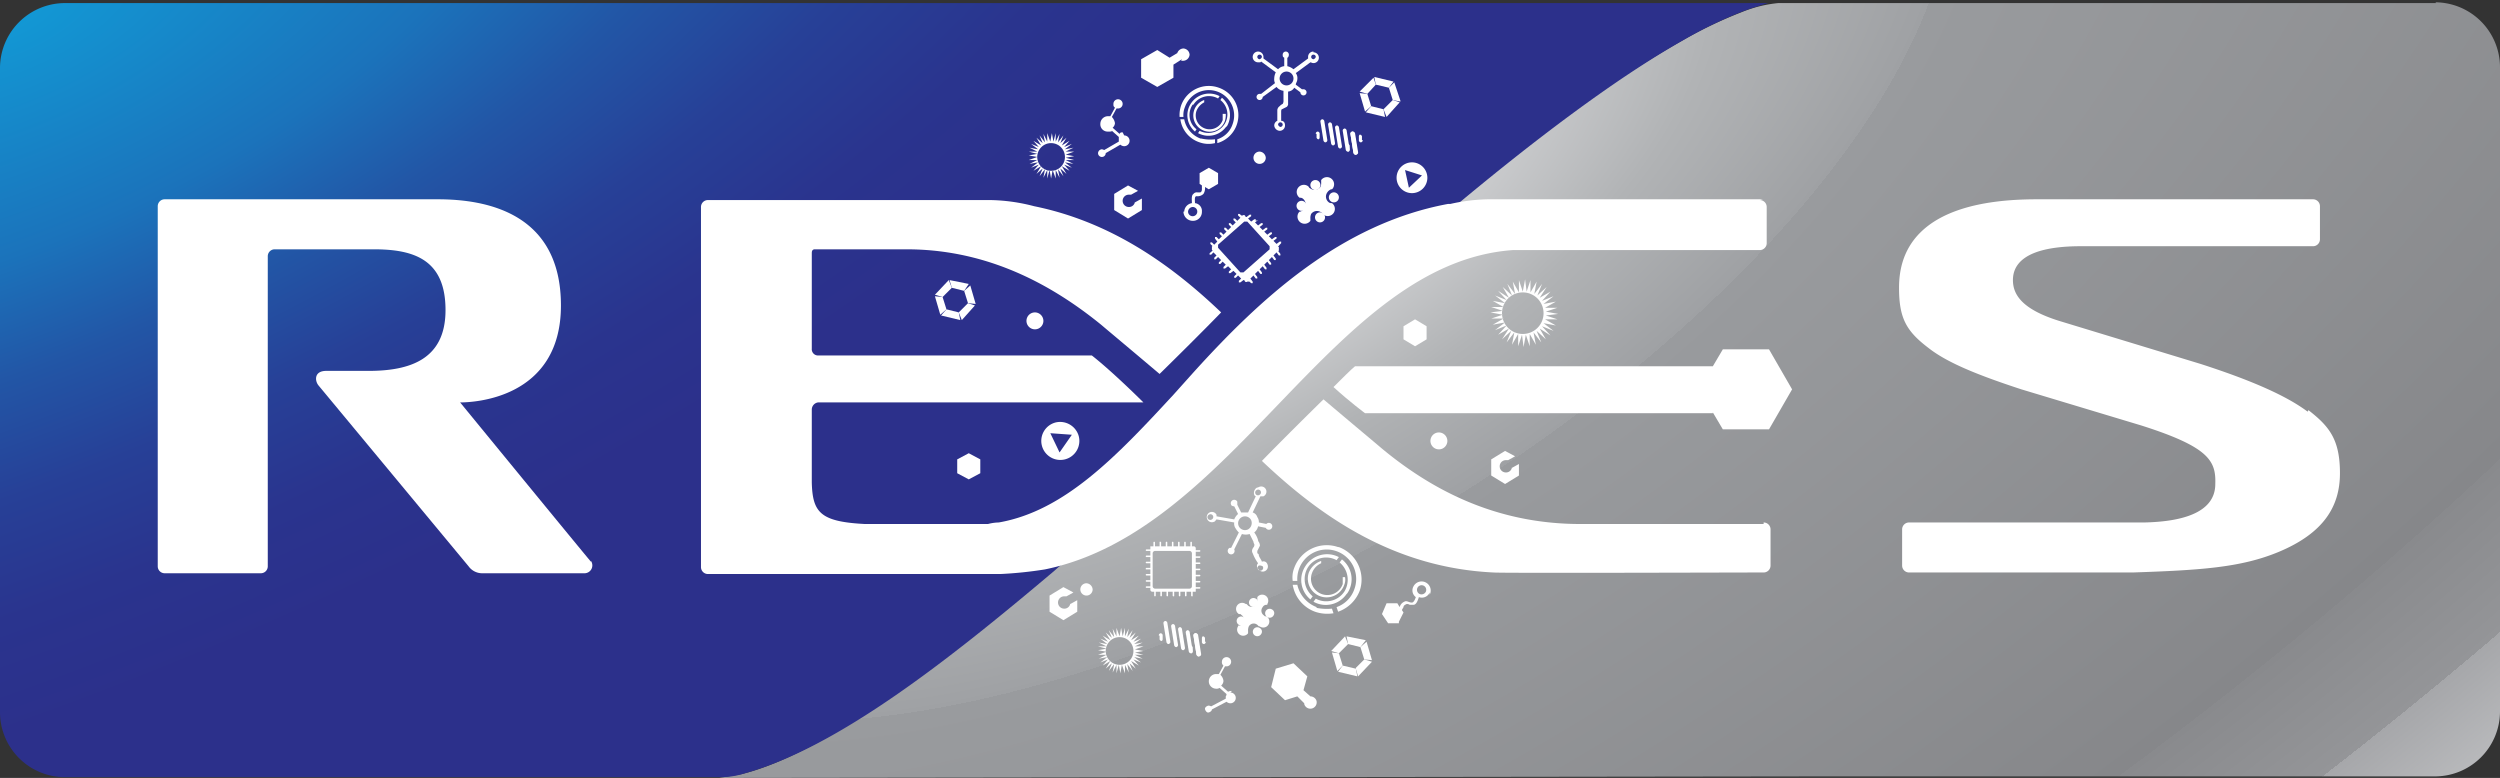 <svg xmlns="http://www.w3.org/2000/svg" xmlns:xlink="http://www.w3.org/1999/xlink" viewBox="0 0 324.9 101.1">
  <rect x="0" y="0" width="324.9" height="101.1" fill="#333333" stroke="none"/>
  <defs>
    <radialGradient id="radial-gradient" cx="0.29" cy="0.267" r="1.554" gradientTransform="matrix(0.221, 0.862, -0.826, 1.117, 0.446, -0.283)" gradientUnits="objectBoundingBox">
      <stop offset="0" stop-color="#e1e2e3"/>
      <stop offset="0.1" stop-color="#cfd0d2"/>
      <stop offset="0.2" stop-color="#b1b3b5"/>
      <stop offset="0.3" stop-color="#9fa1a4"/>
      <stop offset="0.3" stop-color="#999b9e"/>
      <stop offset="0.8" stop-color="#86878a"/>
      <stop offset="0.8" stop-color="#898a8d"/>
      <stop offset="0.9" stop-color="#949598"/>
      <stop offset="0.9" stop-color="#a6a7aa"/>
      <stop offset="1" stop-color="#c0c1c3"/>
      <stop offset="1" stop-color="#e0e1e2"/>
    </radialGradient>
    <radialGradient id="radial-gradient-2" cx="0.01" cy="0.019" r="1.441" gradientTransform="matrix(0.177, 0.914, -0.961, 0.972, 0.026, -0.008)" gradientUnits="objectBoundingBox">
      <stop offset="0" stop-color="#10a2dc"/>
      <stop offset="0" stop-color="#1299d5"/>
      <stop offset="0.2" stop-color="#1b73bb"/>
      <stop offset="0.3" stop-color="#2256a6"/>
      <stop offset="0.4" stop-color="#274097"/>
      <stop offset="0.5" stop-color="#2a348e"/>
      <stop offset="0.6" stop-color="#2c308b"/>
      <stop offset="1" stop-color="#2c308b"/>
    </radialGradient>
  </defs>
  <path id="Path_64274" data-name="Path 64274" d="M228.9.2Z" fill="#fff"/>
  <path id="Path_64275" data-name="Path 64275" d="M234.2.1Z" fill="#fff"/>
  <path id="Path_64276" data-name="Path 64276" d="M233.9,0Z" fill="#fff"/>
  <path id="Path_64277" data-name="Path 64277" d="M233.4,0Z" fill="#fff"/>
  <path id="Path_64278" data-name="Path 64278" d="M233.4,0Z" fill="#fff"/>
  <path id="Path_64279" data-name="Path 64279" d="M233.4,0h0Z" fill="#fff"/>
  <path id="Path_64280" data-name="Path 64280" d="M316.6.4H231.1a16.8,16.8,0,0,0-4.8,1.2,55.907,55.907,0,0,0-7.9,3.8c-10.9,6.2-20,13.4-29.7,21.6-8.8,7.5-16.8,13.7-52,47.3C123,86,107,98,96.4,100.6c-.4.1-2.5.4-2.9.5l143.9-.2h79.1a8.451,8.451,0,0,0,8.4-8.4V8.7A8.451,8.451,0,0,0,316.5.3Z" fill="url(#radial-gradient)"/>
  <path id="Path_64281" data-name="Path 64281" d="M233.9,0Z" fill="#fff"/>
  <path id="Path_64282" data-name="Path 64282" d="M234.2.1Z" fill="#fff"/>
  <path id="Path_64373" data-name="Path 64373" d="M0,0Z" transform="translate(234.2 0.1)" fill="#fff"/>
  <path id="Path_64283" data-name="Path 64283" d="M234.2.1Z" fill="#fff"/>
  <path id="Path_64374" data-name="Path 64374" d="M0,0Z" transform="translate(234.2 0.1)" fill="#fff"/>
  <path id="Path_64284" data-name="Path 64284" d="M234.2.1Z" fill="#fff"/>
  <path id="Path_64285" data-name="Path 64285" d="M160.6,52.2s11.7-10.4,28.5-25.4c9.7-8.1,20.5-16.4,29.7-21.6a55.908,55.908,0,0,1,7.9-3.8c1.1-.4,2.1-.7,3.1-1H8.4A8.451,8.451,0,0,0,0,8.8V92.6A8.451,8.451,0,0,0,8.4,101H93.9a10.4,10.4,0,0,0,2.9-.5C109,97.1,123.5,85.6,137,74.2c9.8-8.6,23.7-21.9,23.7-21.9Z" fill="url(#radial-gradient-2)"/>
  <path id="Path_64286" data-name="Path 64286" d="M183.9,41.5l-1.5.9v1.7l1.5.9,1.5-.9V42.4Z" fill="#fff"/>
  <path id="Path_64287" data-name="Path 64287" d="M125.9,58.9l-1.5.8v1.8l1.5.8,1.5-.8V59.7Z" fill="#fff"/>
  <path id="Path_64288" data-name="Path 64288" d="M153.5,7.9h.3a.86.86,0,0,0,.8-.8.86.86,0,0,0-.8-.8.871.871,0,0,0-.8.6l-1,.6-1.6-1-2.1,1.2v2.4l2.1,1.2,2.1-1.2V8.4l1.1-.7Z" fill="#fff"/>
  <path id="Path_64289" data-name="Path 64289" d="M169.5,91.2v.3a.825.825,0,0,0,1.6-.4.838.838,0,0,0-.8-.6l-.9-.8.5-1.8-1.8-1.7-2.3.7-.6,2.4L167,91l1.6-.5.9.9Z" fill="#fff"/>
  <path id="Path_64290" data-name="Path 64290" d="M147.5,26.2a.773.773,0,0,1-.8.7.8.8,0,1,1,0-1.6h.3l.9-.5-1.3-.7-1.8,1.1v2.1l1.8,1.1,1.8-1.1V25.8l-.9.5Z" fill="#fff"/>
  <path id="Path_64291" data-name="Path 64291" d="M196.5,60.7a.773.773,0,0,1-.8.7.8.8,0,1,1,0-1.6h.3l.9-.5-1.3-.7-1.8,1.1v2.1l1.8,1.1,1.8-1.1V60.3l-.9.5Z" fill="#fff"/>
  <path id="Path_64292" data-name="Path 64292" d="M139.1,78.4a.773.773,0,0,1-.8.7.8.8,0,0,1,0-1.6h.3l.9-.5-1.3-.7-1.8,1.1v2.1l1.8,1.1,1.8-1.1V78l-.9.5Z" fill="#fff"/>
  <path id="Path_64293" data-name="Path 64293" d="M222.6,53.6h0l1.3,2.2h6l3-5.2-3-5.2h-6l-1.3,2.2H176.1c-.4.3-1.9,1.8-2.8,2.7,2.2,2,4.1,3.4,4.1,3.4h45.2Z" fill="#fff"/>
  <path id="Path_64294" data-name="Path 64294" d="M76.8,73c-.7-.8-17-20.7-17-20.7,1.6,0,13.1-.4,13.1-12.6,0-12.1-9.8-13.8-16-13.8H21.4a.9.9,0,0,0-.9.9V73.6a.9.9,0,0,0,.9.9H33.9a.9.9,0,0,0,.9-.9V35.2h0V33.3a.9.9,0,0,1,.9-.9H48.6c5.3,0,9.3,1.4,9.3,7.9,0,6.4-4.6,7.9-10,7.9H42.4c-1.6,0-1.5,1.3-1,1.9S60.9,73.6,60.9,73.6a2.179,2.179,0,0,0,1.7.9H75.9a1.022,1.022,0,0,0,.9-1.6Z" fill="#fff"/>
  <path id="Path_64295" data-name="Path 64295" d="M229.2,68.1H205.4c-9.8,0-18.2-3.5-25.8-9.8-.7-.6-3.7-3.1-7.6-6.4-5.5,5.4-8,8-8,8,8,7.6,17.5,13.9,30.1,14.5.6.1,32.2,0,33.8,0h1.3a.9.9,0,0,0,.9-.9V68.8a.9.9,0,0,0-.9-.9Z" fill="#fff"/>
  <path id="Path_64296" data-name="Path 64296" d="M299.9,53.5c-2.8-2.1-7.4-4.1-13.9-6.2l-18.4-5.6c-4.8-1.5-6-3.4-6-5.3s1.3-4.3,8.4-4.4h30.6a.9.9,0,0,0,.9-.9V26.8a.9.9,0,0,0-.9-.9H264.7c-16.4,0-17.9,7.6-17.9,11.5s.9,5.6,3.8,7.8c2.4,1.9,6.3,3.5,12.1,5.4l15.6,4.7c8.8,2.8,9.7,4.6,9.6,7.6,0,3.9-4.7,4.9-9.2,5H248.1a.9.9,0,0,0-.9.9v4.7a.9.9,0,0,0,.9.9h29.1c8.6-.3,14-.6,19-2.7,5.7-2.4,7.9-5.8,7.9-10.2s-1.4-6.1-4.1-8.2Z" fill="#fff"/>
  <path id="Path_64297" data-name="Path 64297" d="M229.1,25.9H193.3a24.232,24.232,0,0,0-4.8.6h-.3c-14,2.6-24.5,12.4-33.1,21.9l-2.6,2.9c-7.3,7.9-14.1,15.1-22.7,16.6a5.9,5.9,0,0,0-1.4.2h-16c-5.8-.3-6.8-1.5-6.9-5.4h0V53.2a.948.948,0,0,1,.8-.9h42.3s-3.9-3.9-6.7-6.1H106.3a.817.817,0,0,1-.8-.9V33c0-.3,0-.5.3-.6h12c9.5,0,17.8,3.7,25.3,9.8.7.6,3.7,3.1,7.6,6.4,5.5-5.4,8-8,8-8-6.7-6.4-14.5-11.8-24.3-13.8a23.689,23.689,0,0,0-5.7-.8H92a.9.9,0,0,0-.9.9V73.7a.9.9,0,0,0,.9.9h38a51.509,51.509,0,0,0,5.8-.6h0c24.8-5.1,37.3-39.8,60.8-41.5h32.1a.9.9,0,0,0,.9-.9V26.9a.9.9,0,0,0-.9-.9Z" fill="#fff"/>
  <path id="Path_64298" data-name="Path 64298" d="M163.2,28.7v-.2H163l-.4.3-.4-.4.4-.3v-.2h-.2l-.4.3h-.1c-.1-.3-.3-.3-.4-.2h-.1c0,.1-.3-.2-.3-.2h-.2V28l.3.3-.4.4-.3-.3h-.2v.2l.3.3-.4.4-.3-.3h-.2v.2l.3.3-.4.4-.3-.3h-.2v.2l.3.3-.4.4-.3-.3h-.2v.2l.3.3-.4.4-.3-.3h-.2V31l.3.4-.4.4-.3-.3h-.2v.2l.3.3h-.1v.5h.1c0,.1-.4.4-.4.4v.2h.2l.3-.3.4.4-.3.3v.2h.2l.3-.3.4.4-.3.3v.2h.2l.3-.3.4.4-.3.3v.2h.2l.4-.3.4.4-.3.3v.2h.2l.4-.3.4.4-.3.3v.2h.2l.3-.3.4.4-.3.3v.2h.2l.4-.3h.1c.1.3.3.3.4.2h.2c0-.1.3.2.3.2h.2v-.2l-.3-.4.4-.4.3.4h.2V36l-.3-.4.4-.4.3.4h.2v-.2l-.3-.4.4-.4.3.4h.2v-.2l-.3-.4.4-.4.3.4h.2v-.2l-.3-.4.4-.4.3.4h.2v-.2l-.3-.4.4-.4.3.4h.2V33l-.3-.4h.1v-.5h-.1c0-.1.4-.5.4-.5v-.2h-.2l-.4.3-.4-.4.4-.3v-.2h-.2l-.4.3-.4-.4.4-.3v-.2h-.2l-.4.3-.4-.4.4-.3v-.2h-.2l-.4.3-.4-.4.4-.3V29h-.2l-.4.3-.4-.4.4-.3ZM165,32v.4l-3.4,3h-.4l-2.9-3.2v-.4l3.4-3h.4Z" fill="#fff"/>
  <path id="Path_64299" data-name="Path 64299" d="M155.9,72.5a.1.1,0,0,0,.1-.1c0-.1,0-.1-.1-.1h-.5v-.6h.5a.1.1,0,1,0,0-.2h-.5v-.2a.265.265,0,0,0-.3-.3h-.2v-.5a.1.1,0,0,0-.2,0V71h-.6v-.5a.1.1,0,0,0-.2,0V71h-.6v-.5a.1.1,0,0,0-.2,0V71h-.6v-.5a.1.1,0,0,0-.2,0V71h-.6v-.5a.1.1,0,0,0-.2,0V71h-.6v-.5a.1.1,0,0,0-.1-.1c-.1,0-.1,0-.1.1V71h-.6v-.5a.1.1,0,0,0-.2,0V71h-.4v.4H149a.1.1,0,1,0,0,.2h.5v.6H149a.1.1,0,1,0,0,.2h.5V73H149a.1.1,0,1,0,0,.2h.5v.6H149a.1.1,0,0,0-.1.1c0,.1,0,.1.1.1h.5v.6H149a.1.1,0,1,0,0,.2h.5v.6H149a.1.1,0,1,0,0,.2h.5v.6H149a.1.1,0,1,0,0,.2h.5v.2a.265.265,0,0,0,.3.3h.2v.5a.1.1,0,0,0,.2,0v-.5h.6v.5a.1.1,0,0,0,.2,0v-.5h.6v.5a.1.1,0,0,0,.2,0v-.5h.6v.5a.1.1,0,0,0,.1.1c.1,0,.1,0,.1-.1v-.5h.6v.5a.1.1,0,0,0,.2,0v-.5h.6v.5a.1.1,0,0,0,.2,0v-.5h.6v.5a.1.1,0,0,0,.1.1c.1,0,.1,0,.1-.1v-.5h.4v-.4h.5a.1.1,0,1,0,0-.2h-.5v-.6h.5a.1.1,0,1,0,0-.2h-.5v-.6h.5a.1.1,0,1,0,0-.2h-.5v-.6h.5a.1.1,0,1,0,0-.2h-.5v-.6h.5a.1.1,0,1,0,0-.2h-.5v-.6Zm-1,3.7a.319.319,0,0,1-.3.3h-4.5a.319.319,0,0,1-.3-.3V71.9a.319.319,0,0,1,.3-.3h4.5a.319.319,0,0,1,.3.3Z" fill="#fff"/>
  <path id="Path_64300" data-name="Path 64300" d="M153.8,27.5a1.216,1.216,0,0,0,1.2,1.2,1.155,1.155,0,0,0,1.2-1.2,1.018,1.018,0,0,0-.9-1.1h0c0-.3-.1-.9.2-.9a1.1,1.1,0,0,0,.9-.3,1.344,1.344,0,0,0,.2-.9l.5.3,1.2-.7V22.5l-1.2-.7-1.2.7h0v1.4l.3.2v.4c0,.2,0,.4-.2.5h-.4a.551.551,0,0,0-.5.2c-.3.2-.2.8-.2,1.2h0a1.175,1.175,0,0,0-1,1.1Zm1.2-.6a.6.6,0,1,1-.6.6A.645.645,0,0,1,155,26.9Z" fill="#fff"/>
  <path id="Path_64301" data-name="Path 64301" d="M185.8,77.3a1.185,1.185,0,0,0-2.1-1.1,1.076,1.076,0,0,0,.3,1.4h0c-.1.3-.3.8-.6.7-.3,0-.6-.3-.9-.1a1.057,1.057,0,0,0-.6.7l-.3-.5h-1.4l-.6,1.4.8,1.2h1.4v-.2l.6-1.2-.2-.3c0-.1.1-.2.2-.4,0-.2.2-.3.4-.4a.6.6,0,0,1,.4.1h.5c.4,0,.6-.7.7-1h0a1.1,1.1,0,0,0,1.4-.6Zm-1.3-.1a.6.6,0,1,1,.8-.3A.63.63,0,0,1,184.5,77.2Z" fill="#fff"/>
  <path id="Path_64302" data-name="Path 64302" d="M163.7,19.7a.8.8,0,1,0,.8.8A.86.86,0,0,0,163.7,19.7Z" fill="#fff"/>
  <path id="Path_64303" data-name="Path 64303" d="M134.5,40.6a1.1,1.1,0,1,0,1.1,1.1A1.11,1.11,0,0,0,134.5,40.6Z" fill="#fff"/>
  <path id="Path_64304" data-name="Path 64304" d="M187,56.2a1.1,1.1,0,1,0,1.1,1.1A1.11,1.11,0,0,0,187,56.2Z" fill="#fff"/>
  <path id="Path_64305" data-name="Path 64305" d="M169.5,26.2a.652.652,0,1,0,.2.9A.651.651,0,0,0,169.5,26.2Z" fill="#fff"/>
  <path id="Path_64306" data-name="Path 64306" d="M173.7,25.1a.652.652,0,1,0,.2.9A.651.651,0,0,0,173.7,25.1Z" fill="#fff"/>
  <path id="Path_64307" data-name="Path 64307" d="M171.9,27.7a.652.652,0,1,0,.2.9A.651.651,0,0,0,171.9,27.7Z" fill="#fff"/>
  <path id="Path_64308" data-name="Path 64308" d="M171.3,23.5a.652.652,0,1,0,.2.9A.651.651,0,0,0,171.3,23.5Z" fill="#fff"/>
  <path id="Path_64309" data-name="Path 64309" d="M168.9,25.7h.1a.494.494,0,0,1,.3.1.932.932,0,0,1,.2,1.3,1,1,0,0,1-.5.4h-.1l-.1.1a.93.93,0,1,0,1.5,1.1v-.1h0v-.1h0v-.1h0a1.268,1.268,0,0,1,.1-.6.932.932,0,0,1,1.3-.2s.2.1.2.2h0l.1.1a.93.93,0,0,0,1.1-1.5H173a.494.494,0,0,1-.3-.1.932.932,0,0,1-.2-1.3,1,1,0,0,1,.5-.4h.1l.1-.1a.93.93,0,1,0-1.5-1.1v.1h0v.1h0v.1h0a1.268,1.268,0,0,1-.1.6.932.932,0,0,1-1.3.2s-.2-.1-.2-.2h0l-.1-.1a.93.93,0,0,0-1.1,1.5Z" fill="#fff"/>
  <path id="Path_64310" data-name="Path 64310" d="M170.7,6.7a.684.684,0,0,0-.7.7v.2L168.1,9a2.01,2.01,0,0,0-.8-.4V7.5c.1,0,.2-.2.2-.4a.4.4,0,1,0-.8,0c0,.2,0,.3.2.4V8.6a1.234,1.234,0,0,0-.8.4l-1.9-1.4V7.4a.7.7,0,1,0-.7.7c.4,0,.3,0,.4-.1l1.9,1.4a1.884,1.884,0,0,0-.2.8,1.083,1.083,0,0,0,.1.6l-1.8,1.4h-.2a.4.4,0,1,0,.4.4h0l1.8-1.3a1.346,1.346,0,0,0,.9.5V13a.749.749,0,0,1-.1.5,1.38,1.38,0,0,0-.4.3.69.69,0,0,0-.3.5v1.4a.675.675,0,0,0-.4.6.751.751,0,0,0,.7.7.684.684,0,0,0,.7-.7c0-.4-.2-.6-.5-.6V14.5s0-.3.1-.3l.4-.2c.2-.1.3-.1.4-.4V11.9a1.02,1.02,0,0,0,.8-.5l.8.6h0a.4.4,0,1,0,.4-.4h-.2l-.8-.6c0-.2.2-.4.2-.7a1.077,1.077,0,0,0-.2-.8l1.9-1.4c.1,0,.2.1.4.1a.7.7,0,0,0,0-1.4Zm-7,1a.319.319,0,0,1-.3-.3.3.3,0,0,1,.6,0A.451.451,0,0,1,163.7,7.7Zm3,8.5a.319.319,0,0,1-.3.3.451.451,0,0,1-.3-.3.3.3,0,0,1,.6,0Zm.5-5.1a.9.9,0,1,1,.9-.9A.9.9,0,0,1,167.2,11.1Zm3.5-3.4a.319.319,0,0,1-.3-.3.3.3,0,0,1,.6,0A.451.451,0,0,1,170.7,7.7Z" fill="#fff"/>
  <path id="Path_64311" data-name="Path 64311" d="M141.2,75.8a.8.8,0,1,0,.8.8A.86.86,0,0,0,141.2,75.8Z" fill="#fff"/>
  <path id="Path_64312" data-name="Path 64312" d="M161.6,80.2a.583.583,0,1,0,.2.8A.54.54,0,0,0,161.6,80.2Z" fill="#fff"/>
  <path id="Path_64313" data-name="Path 64313" d="M165.3,79.2a.583.583,0,1,0,.2.8A.54.54,0,0,0,165.3,79.2Z" fill="#fff"/>
  <path id="Path_64314" data-name="Path 64314" d="M163.7,81.6a.583.583,0,1,0,.2.8A.54.54,0,0,0,163.7,81.6Z" fill="#fff"/>
  <path id="Path_64315" data-name="Path 64315" d="M163.2,77.8a.583.583,0,1,0,.2.8A.54.54,0,0,0,163.2,77.8Z" fill="#fff"/>
  <path id="Path_64316" data-name="Path 64316" d="M161,79.8h.1s.2,0,.2.1a.731.731,0,0,1,.2,1.1.55.55,0,0,1-.5.3h-.1v.1a.791.791,0,0,0,1.3.9v-.1h0v-.1h0V82h0a1.268,1.268,0,0,1,.1-.6.731.731,0,0,1,1.1-.2l.2.2h.1a.791.791,0,1,0,.9-1.3h-.1s-.2,0-.2-.1a.731.731,0,0,1-.2-1.1.55.55,0,0,1,.5-.3h.1v-.1a.791.791,0,0,0-1.3-.9v.1h0v.1h0v.1h0a1.268,1.268,0,0,1-.1.6.731.731,0,0,1-1.1.2l-.2-.2h-.1a.791.791,0,1,0-.9,1.3Z" fill="#fff"/>
  <path id="Path_64317" data-name="Path 64317" d="M163.3,63.4a.806.806,0,0,0-.3.9s0,.1.2.2l-1,2.1h-.9l-.5-1v-.4a.447.447,0,0,0-.8.4c0,.1.2.2.4.2l.5,1a1.794,1.794,0,0,0-.5.7l-2.3-.4v-.2a.671.671,0,1,0-.3.9c.1,0,.2-.2.3-.3l2.3.4a1.077,1.077,0,0,0,.2.8,2.182,2.182,0,0,0,.4.5l-1,2h-.2a.447.447,0,1,0,.6.2h0l1-2a1.7,1.7,0,0,0,1,0l.5,1c0,.2.2.4.1.5,0,.2-.2.3-.2.4a.564.564,0,0,0,0,.6,5.623,5.623,0,0,0,.7,1.3.483.483,0,0,0,0,.7.671.671,0,1,0,1.2-.6.517.517,0,0,0-.7-.3c-.1-.3-.3-.5-.4-.8,0-.1,0-.2-.2-.3v-.3l.2-.4c.1-.2.2-.3.1-.5,0-.2-.2-.3-.2-.5a2.908,2.908,0,0,0-.5-1,1.374,1.374,0,0,0,.5-.8l1,.2h0a.447.447,0,1,0,.2-.6.1.1,0,0,0-.1.1l-1-.2a1.078,1.078,0,0,0-.2-.7.9.9,0,0,0-.6-.6l1-2.1h.4a.671.671,0,1,0-.6-1.2Zm-5.8,4.1a.361.361,0,1,1-.4-.6.361.361,0,1,1,.4.6Zm6.6,6.1a.361.361,0,1,1-.5-.1A.749.749,0,0,1,164.1,73.6Zm-1.9-4.8a.894.894,0,1,1,.4-1.2A.962.962,0,0,1,162.2,68.8Zm1.5-4.5a.361.361,0,1,1-.4-.6.361.361,0,1,1,.4.6Z" fill="#fff"/>
  <path id="Path_64318" data-name="Path 64318" d="M183.5,21.1a2,2,0,1,0,2,2A2.006,2.006,0,0,0,183.5,21.1Zm-.4,3.3-.5-2.3,2.2.7-1.7,1.6Z" fill="#fff"/>
  <path id="Path_64319" data-name="Path 64319" d="M137.2,54.9a2.474,2.474,0,1,0,3,1.8A2.516,2.516,0,0,0,137.2,54.9Zm.5,3.9-1.2-2.5,2.8.2Z" fill="#fff"/>
  <path id="Path_64320" data-name="Path 64320" d="M156,18a3.332,3.332,0,0,1-2.1-2.5h-.5a3.674,3.674,0,0,0,2.5,3,3.456,3.456,0,0,0,2,.1v-.5a5.148,5.148,0,0,1-1.8-.1Z" fill="#fff"/>
  <path id="Path_64321" data-name="Path 64321" d="M158.4,11.4a3.821,3.821,0,0,0-4.9,2.3,3.887,3.887,0,0,0-.2,1.5h.5a2.745,2.745,0,0,1,.2-1.3,3.289,3.289,0,1,1,6.2,2.2,3.072,3.072,0,0,1-2,2v.5a3.776,3.776,0,0,0,.2-7.2Z" fill="#fff"/>
  <path id="Path_64322" data-name="Path 64322" d="M159.2,14.8h-.3v.8a1.8,1.8,0,0,1-3.4-1.2,2.168,2.168,0,0,1,1-1.1V13a2.119,2.119,0,1,0,2.7,2.7,2.768,2.768,0,0,0,.1-.9Z" fill="#fff"/>
  <path id="Path_64323" data-name="Path 64323" d="M155.1,13.6a2.4,2.4,0,0,1,3.2-.8l.2-.3h0a2.854,2.854,0,0,0-3.7.9,2.777,2.777,0,0,0,.5,3.7h0l.2-.3a2.365,2.365,0,0,1-.5-3.2Z" fill="#fff"/>
  <path id="Path_64324" data-name="Path 64324" d="M159.4,16.5a2.925,2.925,0,0,0-.6-3.8l-.2.3a2.365,2.365,0,0,1,.5,3.2,2.508,2.508,0,0,1-3.2.8l-.2.3a2.829,2.829,0,0,0,3.7-.9Z" fill="#fff"/>
  <path id="Path_64325" data-name="Path 64325" d="M171.1,78.9a4.058,4.058,0,0,1-2.5-2.9H168a4.509,4.509,0,0,0,2.9,3.5,4.924,4.924,0,0,0,2.4.2l-.2-.6a6.888,6.888,0,0,1-2-.1Z" fill="#fff"/>
  <path id="Path_64326" data-name="Path 64326" d="M173.9,71.1a4.5,4.5,0,0,0-5.7,2.7,3.333,3.333,0,0,0-.2,1.7h.6a3.887,3.887,0,0,1,.2-1.5,3.828,3.828,0,1,1,7.2,2.6,3.745,3.745,0,0,1-2.3,2.3l.2.6a4.659,4.659,0,0,0,2.8-2.7,4.5,4.5,0,0,0-2.7-5.7Z" fill="#fff"/>
  <path id="Path_64327" data-name="Path 64327" d="M174.8,75h-.3v.9a2.119,2.119,0,1,1-4-1.4,2.211,2.211,0,0,1,1.2-1.3v-.3a2.646,2.646,0,0,0-1.6,1.5,2.435,2.435,0,0,0,4.6,1.6A1.729,1.729,0,0,0,174.8,75Z" fill="#fff"/>
  <path id="Path_64328" data-name="Path 64328" d="M170,73.7a2.829,2.829,0,0,1,3.7-.9l.3-.4h0a3.334,3.334,0,0,0-4.3,1.1,3.269,3.269,0,0,0,.6,4.4h0l.3-.4a2.925,2.925,0,0,1-.6-3.8Z" fill="#fff"/>
  <path id="Path_64329" data-name="Path 64329" d="M175.1,77.1a3.272,3.272,0,0,0-.7-4.4l-.3.4a2.925,2.925,0,0,1,.6,3.8,2.829,2.829,0,0,1-3.7.9l-.3.4a3.278,3.278,0,0,0,4.3-1Z" fill="#fff"/>
  <path id="Path_64330" data-name="Path 64330" d="M177.7,12.2l-1-.1.7,2.4.8-.7Z" fill="#fff"/>
  <path id="Path_64331" data-name="Path 64331" d="M178.8,11l1.7.4.6-.8-2.5-.6Z" fill="#fff"/>
  <path id="Path_64332" data-name="Path 64332" d="M179.9,14.1l-.1.1.4,1,1.7-1.9L181,13Z" fill="#fff"/>
  <path id="Path_64333" data-name="Path 64333" d="M177.5,14.6l2.5.6-.2-1-1.6-.4Z" fill="#fff"/>
  <path id="Path_64334" data-name="Path 64334" d="M181,13l1,.2v-.1l-.8-2.4-.7.7Z" fill="#fff"/>
  <path id="Path_64335" data-name="Path 64335" d="M177.7,12.2l1.1-1.2-.3-.9-1.7,1.7-.1.1Z" fill="#fff"/>
  <path id="Path_64336" data-name="Path 64336" d="M122.5,38.6l-1-.1.7,2.4.8-.7Z" fill="#fff"/>
  <path id="Path_64337" data-name="Path 64337" d="M123.7,37.4l1.6.4.6-.9-2.5-.5Z" fill="#fff"/>
  <path id="Path_64338" data-name="Path 64338" d="M124.7,40.5l-.1.1.4,1,1.7-1.9-.9-.3Z" fill="#fff"/>
  <path id="Path_64339" data-name="Path 64339" d="M122.3,41l2.5.6-.2-1-1.6-.4Z" fill="#fff"/>
  <path id="Path_64340" data-name="Path 64340" d="M125.8,39.4l1,.1h0l-.7-2.4-.8.7Z" fill="#fff"/>
  <path id="Path_64341" data-name="Path 64341" d="M122.5,38.6l1.2-1.2-.4-1-1.7,1.8-.1.1Z" fill="#fff"/>
  <path id="Path_64342" data-name="Path 64342" d="M174,84.9l-.9-.1.7,2.4.7-.7Z" fill="#fff"/>
  <path id="Path_64343" data-name="Path 64343" d="M175.2,83.7l1.6.4.7-.9-2.5-.5Z" fill="#fff"/>
  <path id="Path_64344" data-name="Path 64344" d="M176.2,86.8v.1l.3,1,1.8-1.9-1-.3Z" fill="#fff"/>
  <path id="Path_64345" data-name="Path 64345" d="M173.9,87.3l2.5.6-.2-1-1.7-.4Z" fill="#fff"/>
  <path id="Path_64346" data-name="Path 64346" d="M177.3,85.7l1.1.1h-.1l-.7-2.4-.8.7Z" fill="#fff"/>
  <path id="Path_64347" data-name="Path 64347" d="M174,84.9l1.2-1.2-.4-1-1.7,1.8-.1.1Z" fill="#fff"/>
  <path id="Path_64348" data-name="Path 64348" d="M176.4,19.8c0,.1,0,.2-.2.3h0c-.1,0-.2,0-.3-.2l-.4-2.5c0-.1,0-.2.2-.3h0c.1,0,.2,0,.3.2Z" fill="#fff"/>
  <path id="Path_64349" data-name="Path 64349" d="M175.4,19.4c0,.1,0,.2-.2.3h0c-.1,0-.2,0-.3-.2l-.4-2.5c0-.1,0-.2.2-.3h0c.1,0,.2,0,.3.2Z" fill="#fff"/>
  <path id="Path_64350" data-name="Path 64350" d="M177.1,18.2c0,.1,0,.2-.2.3h0c-.1,0-.2,0-.3-.2v-.5a.367.367,0,0,1,.1-.3h0c.1,0,.2,0,.3.2v.5Z" fill="#fff"/>
  <path id="Path_64351" data-name="Path 64351" d="M176.4,19.8c0,.1,0,.2-.2.3h0c-.1,0-.2,0-.3-.2l-.4-2.5c0-.1,0-.2.2-.3h0c.1,0,.2,0,.3.2Z" fill="#fff"/>
  <path id="Path_64352" data-name="Path 64352" d="M174.9,19c0-.1,0-.2.2-.3h0c.1,0,.2,0,.3.2v.5a.367.367,0,0,1-.1.3h0c-.1,0-.2,0-.3-.2V19Z" fill="#fff"/>
  <path id="Path_64353" data-name="Path 64353" d="M175.6,17.4c0-.1,0-.2.2-.3h0c.1,0,.2,0,.3.2l.4,2.5c0,.1,0,.2-.2.3h0c-.1,0-.2,0-.3-.2Z" fill="#fff"/>
  <path id="Path_64354" data-name="Path 64354" d="M171,17.4c0-.1,0-.2.2-.3h0c.1,0,.2,0,.3.2v.5a.367.367,0,0,1-.1.3h0c-.1,0-.2,0-.3-.2v-.5Z" fill="#fff"/>
  <path id="Path_64355" data-name="Path 64355" d="M174.4,19c0,.1,0,.2-.2.3h0c-.1,0-.2,0-.3-.2l-.4-2.5c0-.1,0-.2.2-.3h0c.1,0,.2,0,.3.2Z" fill="#fff"/>
  <path id="Path_64356" data-name="Path 64356" d="M173.5,18.6c0,.1,0,.2-.2.3h0c-.1,0-.2,0-.3-.2l-.4-2.5c0-.1,0-.2.2-.3h0c.1,0,.2,0,.3.2l.4,2.5Z" fill="#fff"/>
  <path id="Path_64357" data-name="Path 64357" d="M172.5,18.2c0,.1,0,.2-.2.3h0c-.1,0-.2,0-.3-.2l-.4-2.5c0-.1,0-.2.2-.3h0c.1,0,.2,0,.3.2l.4,2.5Z" fill="#fff"/>
  <path id="Path_64358" data-name="Path 64358" d="M156,85c0,.1,0,.2-.2.3h0c-.1,0-.2,0-.3-.2l-.4-2.5c0-.1,0-.2.2-.3h0c.1,0,.2,0,.3.2Z" fill="#fff"/>
  <path id="Path_64359" data-name="Path 64359" d="M155,84.6c0,.1,0,.2-.2.3h0c-.1,0-.2,0-.3-.2l-.4-2.5c0-.1,0-.2.2-.3h0c.1,0,.2,0,.3.2Z" fill="#fff"/>
  <path id="Path_64360" data-name="Path 64360" d="M156.7,83.4c0,.1,0,.2-.2.3h0c-.1,0-.2,0-.3-.2V83a.367.367,0,0,1,.1-.3h0c.1,0,.2,0,.3.2v.5Z" fill="#fff"/>
  <path id="Path_64361" data-name="Path 64361" d="M156,85c0,.1,0,.2-.2.3h0c-.1,0-.2,0-.3-.2l-.4-2.5c0-.1,0-.2.2-.3h0c.1,0,.2,0,.3.2Z" fill="#fff"/>
  <path id="Path_64362" data-name="Path 64362" d="M154.5,84.2c0-.1,0-.2.2-.3h0c.1,0,.2,0,.3.2v.5a.367.367,0,0,1-.1.3h0c-.1,0-.2,0-.3-.2v-.5Z" fill="#fff"/>
  <path id="Path_64363" data-name="Path 64363" d="M155.2,82.6c0-.1,0-.2.2-.3h0c.1,0,.2,0,.3.2l.4,2.5c0,.1,0,.2-.2.3h0c-.1,0-.2,0-.3-.2Z" fill="#fff"/>
  <path id="Path_64364" data-name="Path 64364" d="M150.6,82.6c0-.1,0-.2.2-.3h0c.1,0,.2,0,.3.2V83a.367.367,0,0,1-.1.3h0c-.1,0-.2,0-.3-.2v-.5Z" fill="#fff"/>
  <path id="Path_64365" data-name="Path 64365" d="M154,84.2c0,.1,0,.2-.2.3h0c-.1,0-.2,0-.3-.2l-.4-2.5c0-.1,0-.2.2-.3h0c.1,0,.2,0,.3.2Z" fill="#fff"/>
  <path id="Path_64366" data-name="Path 64366" d="M153.1,83.8c0,.1,0,.2-.2.3h0c-.1,0-.2,0-.3-.2l-.4-2.5c0-.1,0-.2.2-.3h0c.1,0,.2,0,.3.2Z" fill="#fff"/>
  <path id="Path_64367" data-name="Path 64367" d="M152.1,83.4c0,.1,0,.2-.2.3h0c-.1,0-.2,0-.3-.2l-.4-2.5c0-.1,0-.2.2-.3h0c.1,0,.2,0,.3.2Z" fill="#fff"/>
  <path id="Path_64368" data-name="Path 64368" d="M138.5,20.5l1.1-.2-1.1-.2,1.1-.4h-1.1l1-.5-1.1.2.9-.7-1,.4.7-.8-1,.6.6-1-.8.7.4-1-.7.9.2-1.1-.5,1V17.3l-.3,1.1-.2-1.1-.2,1.1-.4-1.1v1.1l-.5-1,.2,1.1-.7-.9.4,1-.8-.7.6,1-1-.6.7.8-1-.4.9.7-1.1-.2,1,.5h-1.1l1.1.3-1.1.2,1.1.2-1.1.4h1.1l-1,.5,1.1-.2-.9.7,1-.4-.7.8,1-.6-.6,1,.8-.7-.4,1,.7-.9-.2,1.1.5-1v1.1l.3-1.1.2,1.1.2-1.1.4,1.1V22.1l.5,1-.2-1.1.7.9-.4-1,.8.7-.6-1,1,.6-.7-.8,1,.4-.9-.7,1.1.2-1-.5h1.1Zm-1.9,1.7a1.8,1.8,0,1,1,1.8-1.8A1.793,1.793,0,0,1,136.6,22.2Z" fill="#fff"/>
  <path id="Path_64369" data-name="Path 64369" d="M147.5,84.8l1.1-.2-1.1-.2,1.1-.4h-1.1l1-.5-1.1.2.9-.7-1,.4.7-.8-1,.6.6-1-.8.7.4-1-.7.9.2-1.1-.5,1V81.6l-.3,1.1-.2-1.1-.2,1.1-.4-1.1v1.1l-.5-1,.2,1.1-.7-.9.4,1-.8-.7.6,1-1-.6.7.8-1-.4.9.7-1.1-.2,1,.5h-1.1l1.1.3-1.1.2,1.1.2-1.1.4h1.1l-1,.5,1.1-.2-.9.7,1-.4-.7.8,1-.6-.6,1,.8-.7-.4,1,.7-.9-.2,1.1.5-1v1.1l.3-1.1.2,1.1.2-1.1.4,1.1V86.4l.5,1-.2-1.1.7.9-.4-1,.8.7-.6-1,1,.6-.7-.8,1,.4-.9-.7,1.1.2-1-.5h1.1Zm-2,1.6a1.8,1.8,0,1,1,1.8-1.8A1.793,1.793,0,0,1,145.5,86.4Z" fill="#fff"/>
  <path id="Path_64370" data-name="Path 64370" d="M200.9,41l1.6-.2-1.6-.3,1.5-.5h-1.6l1.4-.8-1.6.3,1.3-1-1.5.6,1.1-1.2-1.4.8.9-1.4-1.2,1.1.6-1.5-1,1.3.3-1.6-.8,1.4V36.4l-.5,1.5-.2-1.6-.3,1.6-.5-1.5V38l-.8-1.4.3,1.6-1-1.3.6,1.5-1.2-1.1.8,1.4-1.4-.9,1.1,1.2-1.5-.6,1.3,1-1.6-.3,1.4.8h-1.6l1.5.5-1.6.2,1.6.3-1.5.5h1.6l-1.4.8,1.6-.3-1.3,1,1.5-.6-1.1,1.2,1.4-.8-.9,1.4,1.2-1.1-.6,1.5,1-1.3-.3,1.6.8-1.4V45l.5-1.5.2,1.6.3-1.6.5,1.5V43.4l.8,1.4-.3-1.6,1,1.3-.6-1.5,1.2,1.1-.8-1.4,1.4.9-1.1-1.2,1.5.6-1.3-1,1.6.3-1.4-.8h1.6Zm-3,2.4a2.7,2.7,0,1,1,2.7-2.7A2.689,2.689,0,0,1,197.9,43.4Z" fill="#fff"/>
  <path id="Path_64371" data-name="Path 64371" d="M145.9,17.2c-.2,0-.3,0-.4.2l-.9-.8a.864.864,0,0,0,.3-.6,1.516,1.516,0,0,0-.4-.8l.6-1.1h.2a.6.6,0,1,0-.6-.6c0,.3,0,.3.2.5l-.6,1.1H144a1,1,0,0,0-1,1,.945.945,0,0,0,1,1c.6,0,.4,0,.5-.1l.9.8v.6l-1.9,1.1a1.007,1.007,0,0,0-.3-.1.536.536,0,0,0-.5.5.5.5,0,1,0,1,0h0l1.9-1.1a.764.764,0,0,0,.5.2.7.7,0,0,0,0-1.4Z" fill="#fff"/>
  <path id="Path_64372" data-name="Path 64372" d="M160.1,89.8a.9.9,0,0,0-.5.1l-.9-.8a.864.864,0,0,0,.3-.6,1.235,1.235,0,0,0-.4-.8l.6-1.1h.2a.6.6,0,1,0-.6-.6.551.551,0,0,0,.2.5l-.6,1.1h-.3a.951.951,0,0,0-.1,1.9.749.749,0,0,0,.5-.1l.9.8a.494.494,0,0,1-.1.3v.3l-1.9,1a1.007,1.007,0,0,0-.3-.1c-.2,0-.5.2-.5.4s.2.5.4.5.5-.2.5-.4h0l1.9-1a.764.764,0,0,0,.5.2.7.7,0,0,0,0-1.4Z" fill="#fff"/>
</svg>